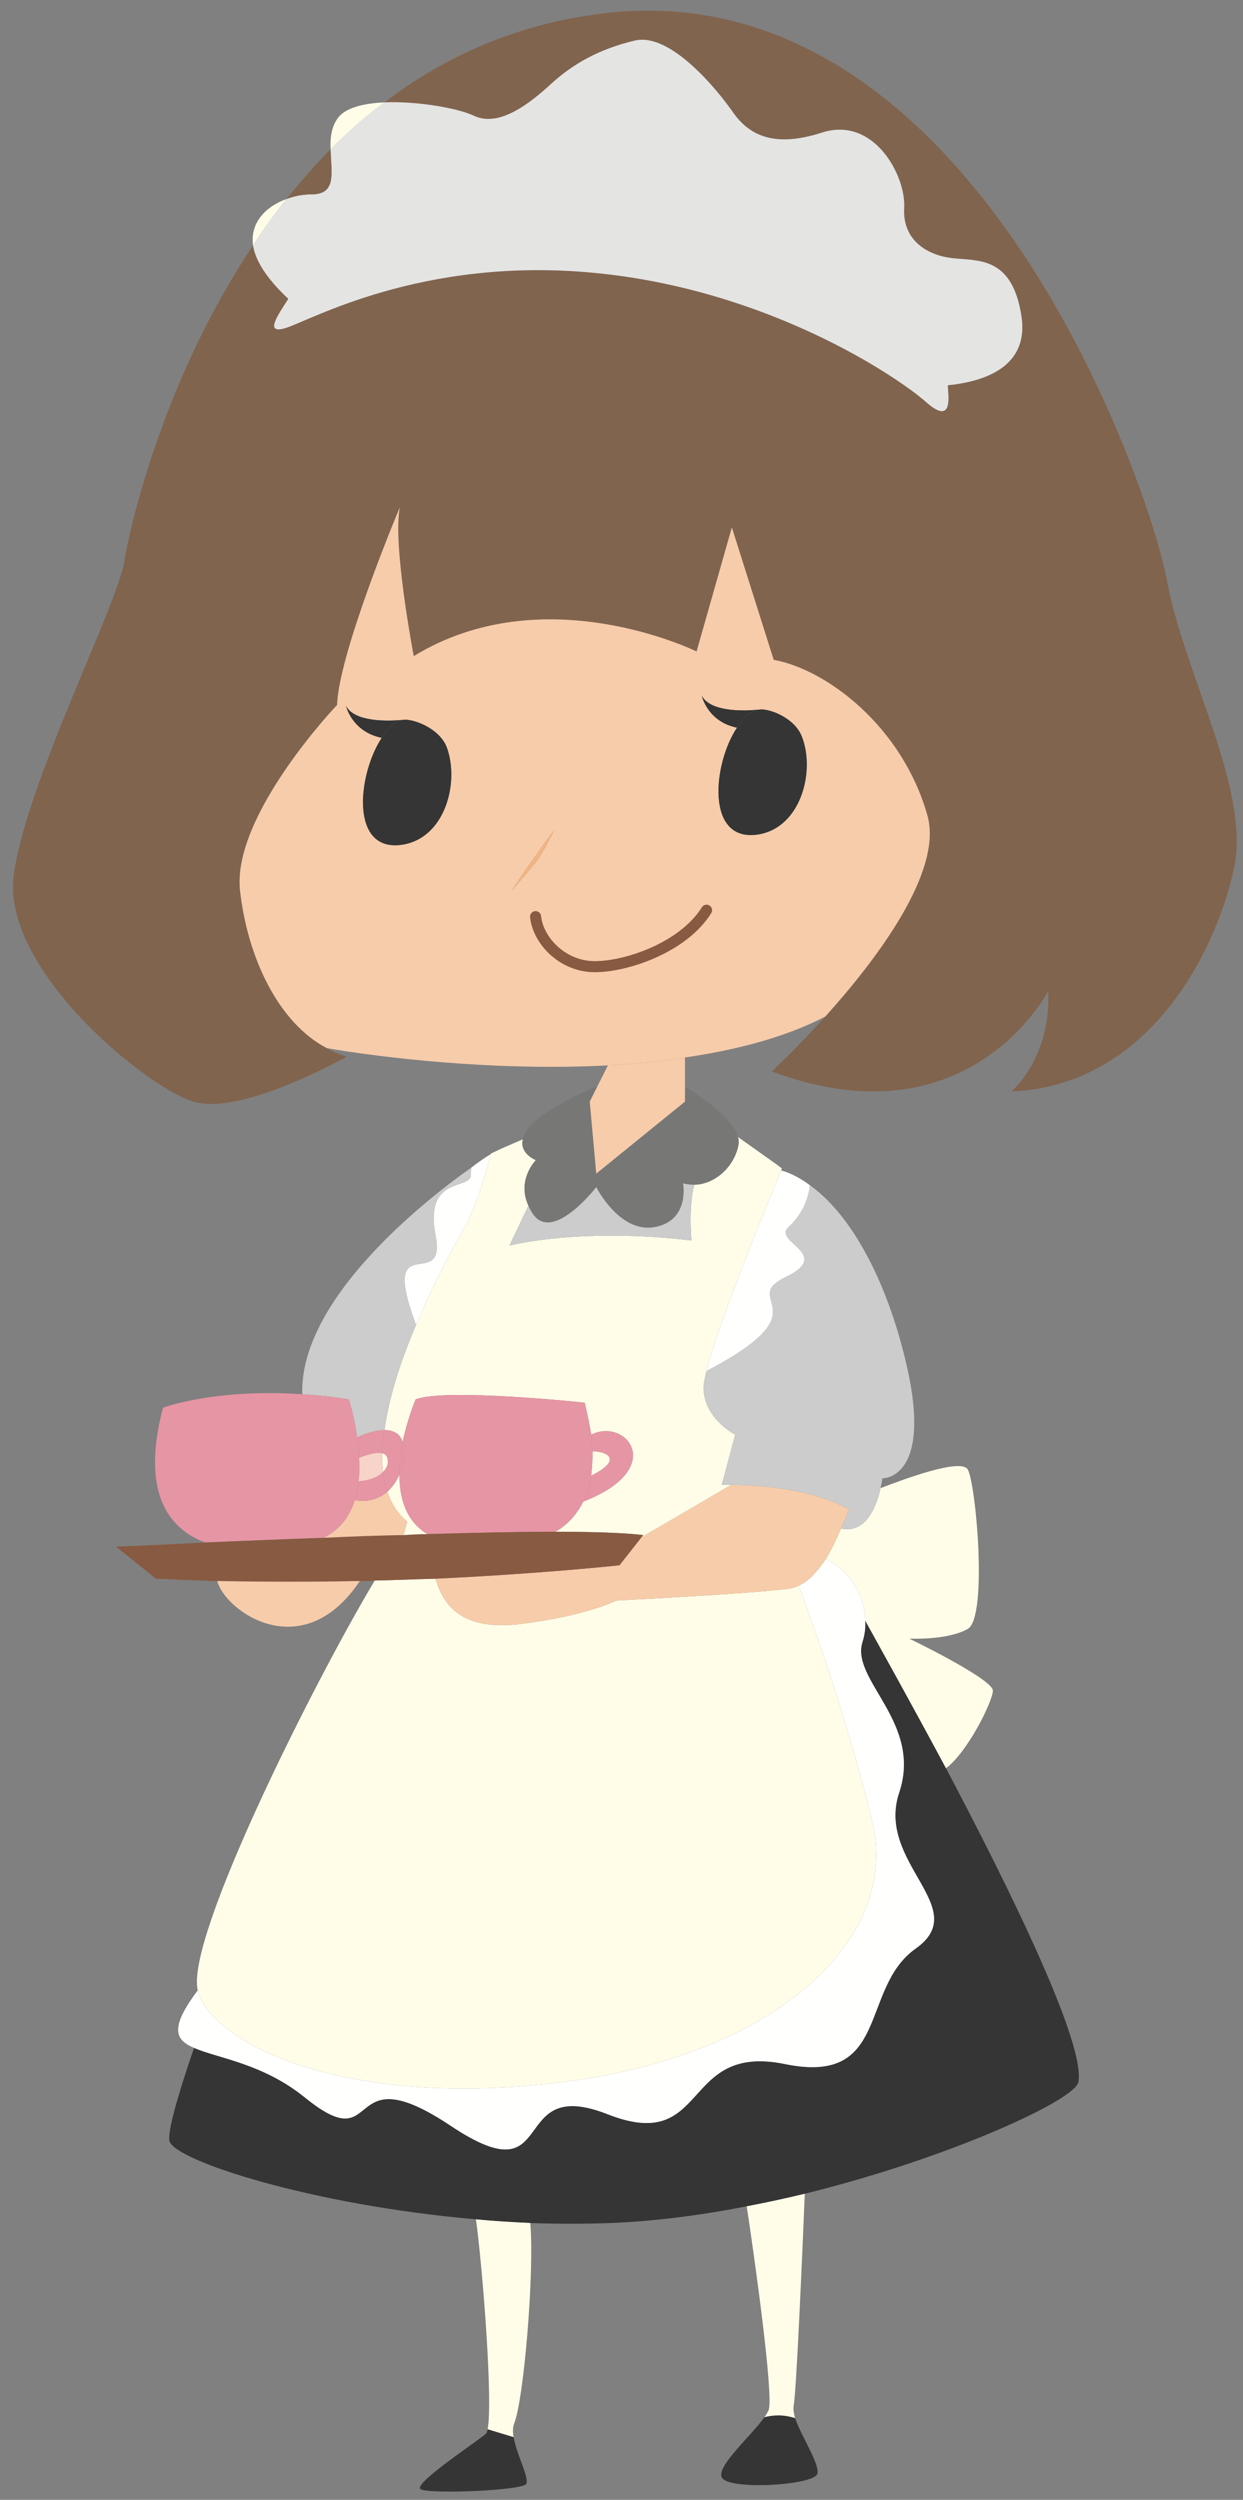 <?xml version="1.0" encoding="UTF-8"?>
<!DOCTYPE svg PUBLIC "-//W3C//DTD SVG 1.1//EN" "http://www.w3.org/Graphics/SVG/1.1/DTD/svg11.dtd">
<svg version="1.1" xmlns="http://www.w3.org/2000/svg" xmlns:xlink="http://www.w3.org/1999/xlink" x="0" y="0" width="281" height="565" viewBox="0, 0, 281, 565">
  <rect x="0" y="0" width="281" height="565" fill="#808080" stroke="none"/>
  <g id="Layer_1">
    <path d="M90.386,114.701 C88.808,118.373 76.526,148.295 76.214,159.318 C76.214,159.318 52.37,184.31 54.269,201.318 C55.948,216.326 62.87,231.131 73.901,236.904 C75.261,237.748 76.839,238.381 78.409,238.795 C78.409,238.795 54.581,252.342 43.667,248.982 C32.636,245.514 0.089,218.74 3.136,197.537 C6.175,176.326 26.651,136.639 28.12,126.764 C28.956,121.31 36.198,86.764 57.206,55.482 C57.73,58.732 60.042,62.725 65.183,67.545 C62.667,71.435 59.823,75.537 64.449,74.17 C69.699,72.693 95.105,57.889 134.378,61.67 C173.753,65.451 202.933,85.193 209.339,90.857 C215.745,96.529 214.269,88.975 214.269,87.076 C222.573,86.24 232.863,82.881 230.862,71.123 C228.652,57.576 220.675,59.053 215.011,58.31 C209.339,57.576 203.988,54.107 204.401,46.975 C204.823,39.724 197.581,26.186 185.823,29.967 C174.167,33.74 168.808,29.967 165.448,25.029 C161.98,20.1 151.488,7.287 143.511,9.17 C135.527,11.06 129.542,14.42 124.613,18.935 C119.683,23.459 112.855,28.811 107.183,26.186 C103.714,24.498 94.472,22.826 86.917,23.139 C100.253,12.959 116.417,5.498 135.948,3.084 C219.94,-7.518 260.05,110.498 263.831,131.279 C267.605,152.068 282.831,178.537 278.949,196.373 C274.323,217.17 258.48,245.514 228.652,246.67 C228.652,246.67 237.683,239.107 236.956,223.998 C236.956,223.998 219.105,258.85 174.48,242.154 C174.48,242.154 179.941,237.123 186.558,229.764 C198.105,216.967 213.222,197.014 209.659,184.31 C203.988,164.248 186.972,151.342 174.902,149.131 L165.448,119.209 L157.472,147.248 C157.473,147.248 123.042,130.232 93.535,148.295 C93.535,148.295 88.698,123.092 90.386,114.701" fill="#81644E"/>
    <path d="M119.886,502.436 C115.792,502.225 111.589,502.014 107.597,501.592 C70.753,498.451 39.144,488.264 38.3,483.85 C37.784,481.014 41.769,468.943 43.87,462.85 C49.12,465.17 59.402,466.318 68.964,474.092 C86.714,488.467 76.948,463.795 101.933,480.49 C126.816,497.076 114.316,468.732 137.425,477.873 C160.519,486.897 153.691,461.592 177.527,466.521 C201.355,471.357 194.222,449.412 207.034,440.381 C219.94,431.248 197.995,421.061 203.253,405.217 C208.605,389.357 192.339,379.803 194.949,371.193 C195.48,369.514 195.699,367.936 195.589,366.264 C198.948,372.357 206.089,385.154 213.855,399.646 C228.558,427.467 245.464,462.014 243.776,470.623 C242.941,474.607 215.12,487.623 181.933,495.818 C177.628,496.873 173.222,497.81 168.808,498.654 C158.62,500.654 148.23,502.014 138.152,502.436 C132.058,502.647 125.98,502.647 119.886,502.436" fill="#343534"/>
    <path d="M65.183,67.545 C60.042,62.725 57.73,58.732 57.206,55.482 C59.511,51.904 62.035,48.342 64.769,44.982 C66.652,44.248 68.644,43.928 70.433,43.928 C76.214,43.928 74.847,38.998 74.738,33.74 C78.519,29.967 82.511,26.397 86.917,23.139 C94.472,22.826 103.714,24.498 107.183,26.186 C112.855,28.811 119.683,23.459 124.613,18.935 C129.542,14.42 135.527,11.06 143.511,9.17 C151.488,7.287 161.98,20.1 165.448,25.029 C168.808,29.967 174.167,33.74 185.823,29.967 C197.581,26.186 204.823,39.724 204.401,46.975 C203.988,54.107 209.339,57.576 215.011,58.31 C220.675,59.053 228.652,57.576 230.862,71.123 C232.863,82.881 222.573,86.24 214.269,87.076 C214.269,88.975 215.745,96.529 209.339,90.857 C202.933,85.193 173.753,65.451 134.378,61.67 C95.105,57.889 69.699,72.693 64.449,74.17 C59.823,75.537 62.667,71.435 65.183,67.545" fill="#E4E4E3"/>
    <path d="M224.456,382.107 C224.456,384.42 218.792,395.975 213.855,399.646 C206.089,385.154 198.948,372.357 195.589,366.264 C195.48,360.271 191.917,354.811 186.659,352.404 C188.027,350.092 189.183,347.678 190.128,345.467 C196.011,346.732 198.308,339.904 199.058,336.342 C204.823,334.131 217.315,329.514 218.792,332.139 C220.675,335.607 223.3,365.529 218.792,368.146 C214.269,370.771 205.558,370.35 205.558,370.35 C205.558,370.35 224.456,379.49 224.456,382.107" fill="#FFFDE8"/>
    <path d="M78.206,159.529 C78.519,160.685 80.199,165.506 86.292,166.764 C80.831,175.068 79.042,192.701 90.91,190.92 C100.675,189.451 103.925,176.748 100.988,168.865 C99.308,164.568 93.433,162.467 91.331,162.678 C87.128,163.092 80.089,163.092 78.206,159.529 z M158.62,157.217 C158.949,158.373 160.519,163.201 166.605,164.467 C161.144,172.654 159.464,190.404 171.331,188.615 C180.987,187.139 184.347,174.436 181.308,166.561 C179.73,162.256 173.847,160.045 171.652,160.373 C167.55,160.795 160.519,160.795 158.62,157.217 z M154.847,239.006 C149.073,239.951 143.3,240.482 137.425,240.795 C111.277,242.154 85.558,238.904 73.901,236.904 C62.87,231.131 55.948,216.326 54.269,201.318 C52.37,184.31 76.214,159.318 76.214,159.318 C76.526,148.295 88.808,118.373 90.386,114.701 C88.698,123.092 93.535,148.295 93.535,148.295 C123.042,130.232 157.472,147.248 157.472,147.248 L165.448,119.209 L174.902,149.131 C186.972,151.342 203.988,164.248 209.659,184.31 C213.222,197.014 198.105,216.967 186.558,229.764 C177.425,234.49 166.402,237.326 154.847,239.006 z M125.238,187.67 C124.081,189.131 117.261,198.584 115.792,201.209 C116.214,200.686 118.206,198.381 120.62,195.537 C122.511,193.326 124.714,188.818 125.238,187.67" fill="#F7CCAA"/>
    <path d="M43.87,462.85 C39.355,460.967 38.519,458.123 44.706,449.834 C47.753,461.904 78.097,476.709 126.816,470.623 C175.636,464.639 203.675,438.076 197.159,411.607 C191.589,388.404 182.777,364.162 180.565,358.389 C182.886,357.334 184.87,355.029 186.659,352.404 C191.917,354.811 195.48,360.271 195.589,366.264 C195.699,367.936 195.48,369.514 194.949,371.193 C192.339,379.803 208.605,389.357 203.253,405.217 C197.995,421.061 219.94,431.248 207.034,440.381 C194.222,449.412 201.355,471.357 177.527,466.521 C153.691,461.592 160.519,486.897 137.425,477.873 C114.316,468.732 126.816,497.076 101.933,480.49 C76.948,463.795 86.714,488.467 68.964,474.092 C59.402,466.318 49.12,465.17 43.87,462.85" fill="#FFFFFE"/>
    <path d="M165.245,335.607 C163.878,335.607 163.144,335.607 163.144,335.607 L166.183,324.256 C166.183,324.256 159.37,320.803 159.042,314.084 C158.949,313.24 159.261,311.764 159.683,309.873 C186.659,295.811 166.816,293.92 177.527,288.67 C188.542,283.42 174.48,280.693 178.261,277.334 C181.097,274.811 182.777,271.029 183.089,267.881 C193.69,275.435 201.776,292.764 205.558,311.35 C210.081,334.443 199.472,334.131 199.472,334.131 C199.473,334.131 199.37,334.967 199.058,336.342 C198.308,339.904 196.011,346.732 190.128,345.467 C190.964,343.685 191.495,342.217 191.917,341.162 C183.198,336.232 170.175,335.607 165.245,335.607" fill="#CBCCCB"/>
    <path d="M197.159,411.607 C203.675,438.076 175.636,464.639 126.816,470.623 C78.097,476.709 47.753,461.904 44.706,449.834 C41.878,438.076 70.956,380.225 84.714,357.225 C89.542,357.131 94.159,356.912 98.464,356.81 C100.253,363.006 104.55,368.779 118.097,366.99 C132.902,365.107 139.308,361.748 139.308,361.748 C139.308,361.748 170.706,360.17 178.683,359.014 C179.308,358.904 179.941,358.701 180.565,358.389 C182.777,364.162 191.589,388.404 197.159,411.607" fill="#FFFDE8"/>
    <path d="M186.659,352.404 C184.87,355.029 182.886,357.334 180.565,358.389 C179.941,358.701 179.308,358.904 178.683,359.014 C170.706,360.17 139.308,361.748 139.308,361.748 C139.308,361.748 132.902,365.107 118.097,366.99 C104.55,368.779 100.253,363.006 98.464,356.81 C122.933,355.654 140.042,353.772 140.042,353.772 L145.081,347.365 C151.488,343.685 160.206,338.545 165.245,335.607 C170.175,335.607 183.198,336.232 191.917,341.162 C191.495,342.217 190.964,343.685 190.128,345.467 C189.183,347.678 188.027,350.092 186.659,352.404" fill="#F7CCAA"/>
    <path d="M179.73,546.529 C181.198,550.732 185.402,557.029 184.769,559.131 C183.925,561.756 164.3,562.912 163.144,559.865 C162.089,557.248 169.863,550.514 172.808,546.318 C174.378,545.896 176.894,545.584 179.73,546.529" fill="#343534"/>
    <path d="M166.605,164.467 C168.073,162.147 169.863,160.576 171.652,160.373 C173.847,160.045 179.73,162.256 181.308,166.561 C184.347,174.436 180.987,187.139 171.331,188.615 C159.464,190.404 161.144,172.654 166.605,164.467" fill="#343534"/>
    <path d="M181.933,495.818 C181.511,506.115 180.05,540.764 179.417,543.701 C179.308,544.436 179.417,545.381 179.73,546.529 C176.894,545.584 174.378,545.896 172.808,546.318 C173.222,545.803 173.534,545.17 173.753,544.748 C175.011,541.498 170.284,508.31 168.808,498.654 C173.222,497.81 177.628,496.873 181.933,495.818" fill="#FFFDE8"/>
    <path d="M183.089,267.881 C182.777,271.029 181.097,274.811 178.261,277.334 C174.48,280.693 188.542,283.42 177.527,288.67 C166.816,293.92 186.659,295.811 159.683,309.873 C162.73,297.803 175.011,268.404 176.581,264.522 C178.792,265.146 180.987,266.311 183.089,267.881" fill="#FFFFFE"/>
    <path d="M159.683,309.873 C159.261,311.764 158.949,313.24 159.042,314.084 C159.37,320.803 166.183,324.256 166.183,324.256 L163.144,335.607 C163.144,335.607 163.878,335.607 165.245,335.607 C160.206,338.545 151.488,343.685 145.081,347.365 L145.402,346.943 C140.785,346.42 133.956,346.201 125.558,346.201 C128.284,344.631 130.386,342.326 131.855,339.389 C151.066,331.92 141.511,320.271 133.644,324.256 C133.323,322.061 132.808,319.639 132.167,317.022 C132.167,317.022 100.777,313.662 93.956,316.279 C93.957,316.279 92.167,320.482 91.011,325.936 C90.488,323.943 88.808,323.217 86.917,323.217 C87.972,315.436 90.8,307.045 94.058,299.482 C98.777,288.147 104.238,278.795 105.292,276.912 C107.815,272.607 110.644,262.107 110.956,260.85 C110.956,260.74 110.956,260.74 110.956,260.74 L113.167,259.685 L118.206,257.49 C117.363,260.74 121.144,262.209 121.144,262.209 C121.144,262.209 116.738,266.623 119.464,272.498 L115.159,281.529 C115.159,281.529 131.019,277.334 156.324,280.373 C156.324,280.373 155.589,273.029 156.948,267.771 C161.667,267.67 165.98,263.686 166.925,258.85 C167.027,258.225 167.027,257.592 166.816,256.967 L175.526,263.154 L176.792,264.1 C176.792,264.1 176.691,264.209 176.581,264.522 C175.011,268.404 162.73,297.803 159.683,309.873" fill="#FFFDE8"/>
    <path d="M158.62,157.217 C160.519,160.795 167.55,160.795 171.652,160.373 C169.863,160.576 168.073,162.147 166.605,164.467 C160.519,163.201 158.949,158.373 158.62,157.217" fill="#343534"/>
    <path d="M156.948,267.771 C156.105,267.771 155.261,267.67 154.425,267.459 C154.426,267.459 156.011,275.857 148.019,277.334 C140.042,278.795 134.792,268.303 134.792,268.303 C134.792,268.303 124.925,281.115 120.409,274.287 C119.995,273.654 119.683,273.139 119.464,272.498 C116.738,266.623 121.144,262.209 121.144,262.209 C121.144,262.209 117.363,260.74 118.206,257.49 C118.73,254.646 122.714,250.771 135.105,245.412 L133.323,248.982 L134.792,265.256 L154.847,248.982 L154.847,245.623 C157.362,247.201 165.558,252.342 166.816,256.967 C167.027,257.592 167.027,258.225 166.925,258.85 C165.98,263.686 161.667,267.67 156.948,267.771" fill="#777776"/>
    <path d="M154.425,267.459 C155.261,267.67 156.105,267.771 156.948,267.771 C155.589,273.029 156.324,280.373 156.324,280.373 C131.019,277.334 115.159,281.529 115.159,281.529 L119.464,272.498 C119.683,273.139 119.995,273.654 120.409,274.287 C124.925,281.115 134.792,268.303 134.792,268.303 C134.792,268.303 140.042,278.795 148.019,277.334 C156.011,275.857 154.425,267.459 154.425,267.459" fill="#CBCCCB"/>
    <path d="M135.105,245.412 L137.425,240.795 C143.3,240.482 149.073,239.951 154.847,239.006 L154.847,248.982 L134.792,265.256 L133.323,248.982 L135.105,245.412" fill="#F7CCAA"/>
    <path d="M98.464,356.81 C94.159,356.912 89.542,357.131 84.714,357.225 C83.558,357.334 82.511,357.334 81.347,357.334 C71.175,357.545 60.245,357.545 49.12,357.334 C44.503,357.225 39.886,357.021 35.261,356.81 L26.23,349.561 C31.69,349.357 38.62,349.045 46.386,348.623 C55.315,352.076 66.87,349.982 71.269,348.404 C72.003,348.201 72.636,347.881 73.167,347.568 C79.151,347.256 85.238,347.045 91.222,346.943 C93.011,346.834 94.792,346.732 96.573,346.732 C98.253,347.678 100.253,348.404 102.667,348.826 C111.8,350.303 119.886,349.67 125.558,346.201 C133.956,346.201 140.785,346.42 145.402,346.943 L145.081,347.365 L140.042,353.772 C140.042,353.772 122.933,355.654 98.464,356.81" fill="#885A41"/>
    <path d="M133.644,324.256 C141.511,320.271 151.066,331.92 131.855,339.389 C132.699,337.701 133.323,335.701 133.644,333.506 C140.988,329.826 137.105,328.037 133.956,328.037 C133.847,326.889 133.745,325.514 133.644,324.256" fill="#E695A4"/>
    <path d="M133.956,328.037 C137.105,328.037 140.988,329.826 133.644,333.506 C133.847,331.818 133.956,330.037 133.956,328.037" fill="#FFFDE8"/>
    <path d="M133.644,333.506 C133.323,335.701 132.699,337.701 131.855,339.389 C130.386,342.326 128.284,344.631 125.558,346.201 C117.05,346.201 107.073,346.42 96.573,346.732 C91.745,343.787 90.277,338.639 90.277,333.295 L90.277,333.185 C91.222,331.193 91.534,328.873 91.331,326.889 C91.222,326.576 91.222,326.264 91.011,325.936 C92.167,320.482 93.956,316.279 93.956,316.279 C100.777,313.662 132.167,317.022 132.167,317.022 C132.808,319.639 133.323,322.061 133.644,324.256 C133.745,325.514 133.847,326.889 133.956,328.037 C133.956,330.037 133.847,331.818 133.644,333.506" fill="#E695A4"/>
    <path d="M96.573,346.732 C107.073,346.42 117.05,346.201 125.558,346.201 C119.886,349.67 111.8,350.303 102.667,348.826 C100.253,348.404 98.253,347.678 96.573,346.732" fill="#885A41"/>
    <path d="M115.792,201.209 C117.261,198.584 124.081,189.131 125.238,187.67 C124.714,188.818 122.511,193.326 120.62,195.537 C118.206,198.381 116.214,200.686 115.792,201.209" fill="#F2B481"/>
    <path d="M119.886,502.436 C120.831,513.67 118.417,542.443 116.214,547.795 C115.901,548.631 115.901,549.678 116.105,550.842 L110.23,549.053 C111.488,542.857 109.074,512.303 107.597,501.592 C111.589,502.014 115.792,502.225 119.886,502.436" fill="#FFFDE8"/>
    <path d="M116.105,550.842 C116.839,554.936 119.777,560.186 118.933,561.443 C117.784,562.912 96.995,563.748 95.105,562.6 C93.214,561.443 107.597,551.99 109.808,550.1 C110.011,549.998 110.12,549.576 110.23,549.053 L116.105,550.842" fill="#343534"/>
    <path d="M110.956,260.85 C110.644,262.107 107.815,272.607 105.292,276.912 C104.238,278.795 98.777,288.147 94.058,299.482 C85.558,276.701 100.988,292.545 98.464,279.217 C95.839,265.568 106.449,269.029 106.449,265.568 C106.449,264.943 106.449,264.412 106.558,263.889 C109.277,261.787 110.956,260.85 110.956,260.85" fill="#FFFFFE"/>
    <path d="M106.558,263.889 C106.449,264.412 106.449,264.943 106.449,265.568 C106.449,269.029 95.839,265.568 98.464,279.217 C100.988,292.545 85.558,276.701 94.058,299.482 C90.8,307.045 87.972,315.436 86.917,323.217 C85.027,323.217 82.714,323.943 80.722,324.889 C80.089,319.959 78.831,316.279 78.831,316.279 C75.16,315.654 71.589,315.342 68.331,315.123 C67.706,293.818 95.527,271.662 106.558,263.889" fill="#CBCCCB"/>
    <path d="M86.292,166.764 C87.753,164.467 89.433,162.889 91.331,162.678 C93.433,162.467 99.308,164.568 100.988,168.865 C103.925,176.748 100.675,189.451 90.91,190.92 C79.042,192.701 80.831,175.068 86.292,166.764" fill="#343534"/>
    <path d="M96.573,346.732 C94.792,346.732 93.011,346.834 91.222,346.943 L92.058,343.896 C89.855,342.107 88.488,339.803 87.55,337.178 C88.698,336.123 89.651,334.756 90.277,333.295 C90.277,338.639 91.745,343.787 96.573,346.732" fill="#FFFDE8"/>
    <path d="M92.058,343.896 L91.222,346.943 C85.238,347.045 79.151,347.256 73.167,347.568 C76.948,345.686 79.042,342.639 80.199,339.061 C83.245,339.592 85.652,338.748 87.55,337.178 C88.488,339.803 89.855,342.107 92.058,343.896" fill="#F7CCAA"/>
    <path d="M91.331,326.889 C91.534,328.873 91.222,331.193 90.277,333.185 C90.277,330.662 90.589,328.248 91.011,325.936 C91.222,326.264 91.222,326.576 91.331,326.889" fill="#E695A4"/>
    <path d="M91.011,325.936 C90.589,328.248 90.277,330.662 90.277,333.185 L90.277,333.295 C89.651,334.756 88.698,336.123 87.55,337.178 C87.128,335.81 86.815,334.24 86.605,332.654 C87.55,331.717 87.863,330.662 87.55,329.514 C87.339,328.873 86.917,328.561 86.402,328.467 C86.402,326.779 86.605,324.998 86.917,323.217 C88.808,323.217 90.488,323.943 91.011,325.936" fill="#E695A4"/>
    <path d="M78.206,159.529 C80.089,163.092 87.128,163.092 91.331,162.678 C89.433,162.889 87.753,164.467 86.292,166.764 C80.199,165.506 78.519,160.685 78.206,159.529" fill="#343534"/>
    <path d="M87.55,329.514 C87.863,330.662 87.55,331.717 86.605,332.654 C86.402,331.396 86.402,329.936 86.402,328.467 C86.917,328.561 87.339,328.873 87.55,329.514" fill="#FFFDE8"/>
    <path d="M86.605,332.654 C86.815,334.24 87.128,335.81 87.55,337.178 C85.652,338.748 83.245,339.592 80.199,339.061 C80.62,337.701 80.831,336.232 81.034,334.756 C83.558,334.654 85.449,333.818 86.605,332.654" fill="#E695A4"/>
    <path d="M86.917,323.217 C86.605,324.998 86.402,326.779 86.402,328.467 C85.027,328.146 82.933,328.779 81.144,329.514 C81.144,327.935 81.034,326.357 80.722,324.889 C82.714,323.943 85.027,323.217 86.917,323.217" fill="#E695A4"/>
    <path d="M86.402,328.467 C86.402,329.936 86.402,331.396 86.605,332.654 C85.449,333.818 83.558,334.654 81.034,334.756 C81.253,333.076 81.347,331.295 81.144,329.514 C82.933,328.779 85.027,328.146 86.402,328.467" fill="#F8D3C8"/>
    <path d="M80.722,324.889 C81.034,326.357 81.144,327.935 81.144,329.514 C81.347,331.295 81.253,333.076 81.034,334.756 C80.831,336.232 80.62,337.701 80.199,339.061 C79.042,342.639 76.948,345.686 73.167,347.568 C63.823,347.881 54.581,348.303 46.386,348.623 C37.886,345.467 31.901,337.068 36.839,318.17 C36.839,318.17 48.488,313.764 68.331,315.123 C71.589,315.342 75.16,315.654 78.831,316.279 C78.831,316.279 80.089,319.959 80.722,324.889" fill="#E695A4"/>
    <path d="M86.917,23.139 C82.511,26.397 78.519,29.967 74.738,33.74 C74.628,31.342 74.847,28.92 76.214,26.92 C77.785,24.404 82.089,23.35 86.917,23.139" fill="#FFFDE8"/>
    <path d="M74.738,33.74 C74.847,38.998 76.214,43.928 70.433,43.928 C68.644,43.928 66.652,44.248 64.769,44.982 C67.909,41.092 71.175,37.31 74.738,33.74" fill="#81644E"/>
    <path d="M73.167,347.568 C72.636,347.881 72.003,348.201 71.269,348.404 C66.87,349.982 55.315,352.076 46.386,348.623 C54.581,348.303 63.823,347.881 73.167,347.568" fill="#885A41"/>
    <path d="M49.12,357.334 C60.245,357.545 71.175,357.545 81.347,357.334 C68.331,376.756 50.8,364.053 49.12,357.334" fill="#F7CCAA"/>
    <path d="M64.769,44.982 C62.035,48.342 59.511,51.904 57.206,55.482 C56.464,50.123 60.355,46.553 64.769,44.982" fill="#FFFDE8"/>
    <path d="M121.08,207.173 C121.619,212.517 127.041,218.321 134.143,218.478 C141.236,218.626 154.377,214.282 159.729,205.72" fill-opacity="0" stroke="#885A41" stroke-width="2.5" stroke-linecap="round" stroke-linejoin="round"/>
  </g>
</svg>
